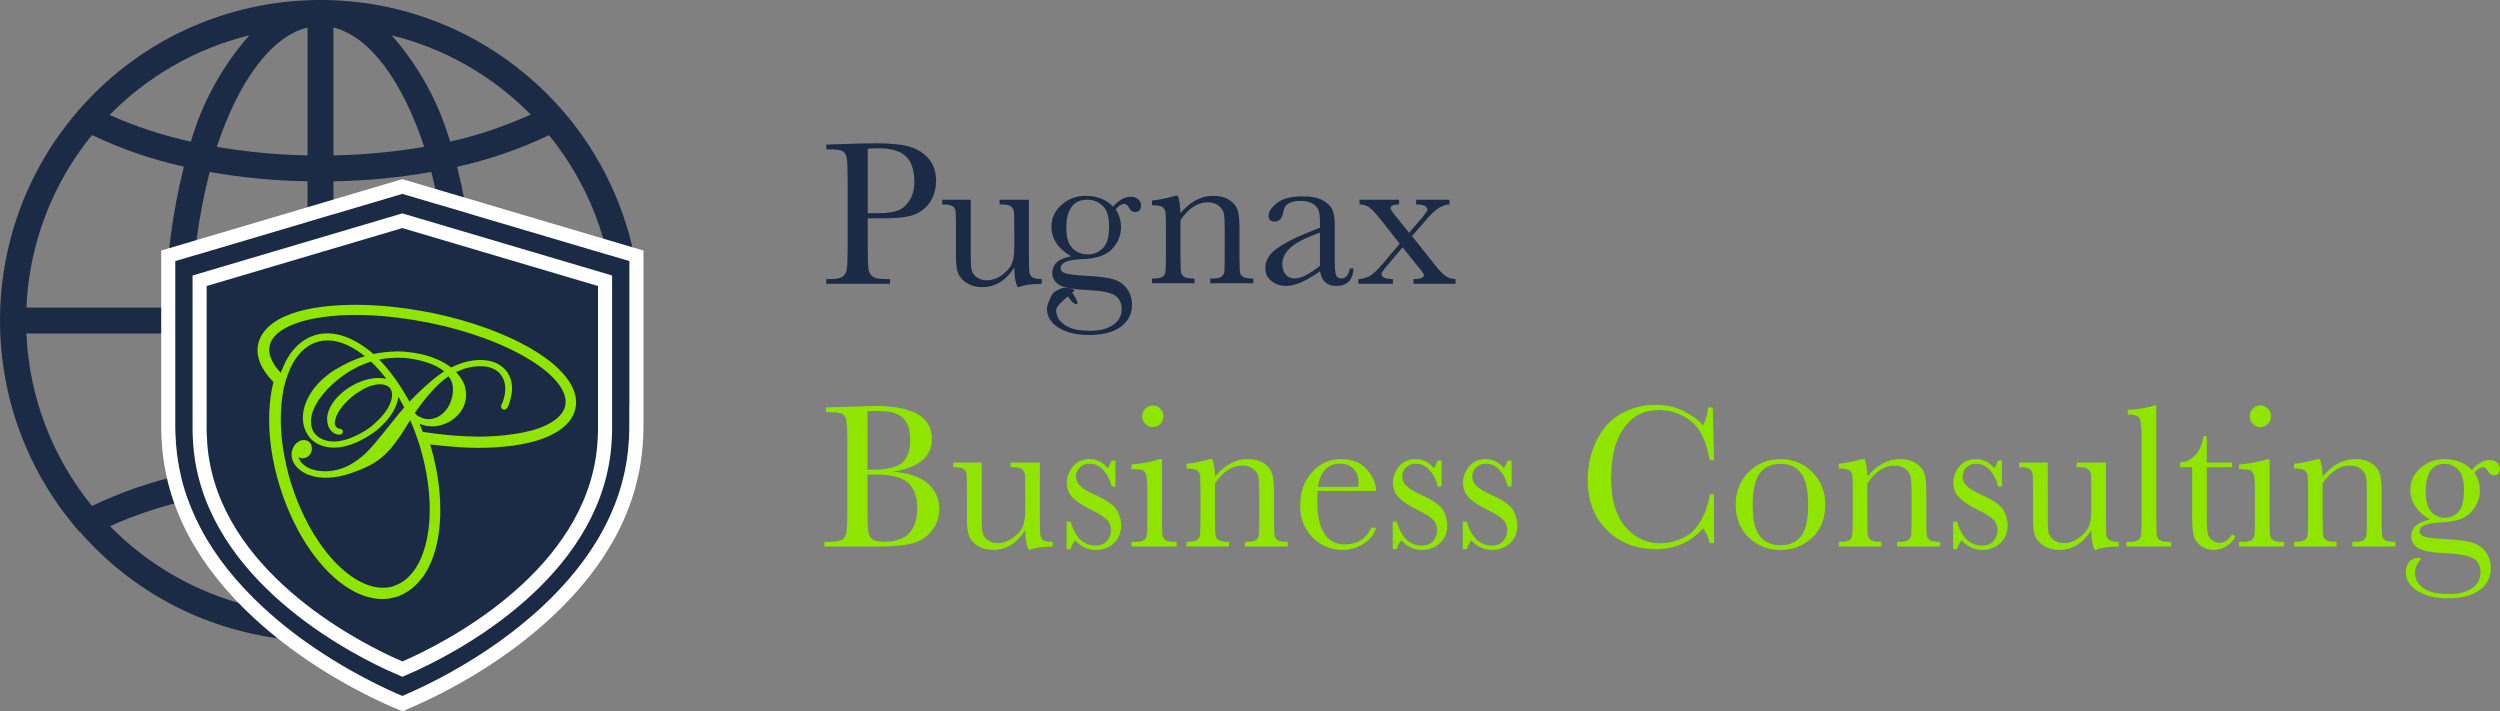 <?xml version="1.0" encoding="UTF-8"?>
<svg width="355px" height="101px" viewBox="0 0 355 101" version="1.1" xmlns="http://www.w3.org/2000/svg" xmlns:xlink="http://www.w3.org/1999/xlink">
    <rect x="0" y="0" width="355" height="101" fill="#808080" stroke="none"/>
    <!-- Generator: Sketch 48.2 (47327) - http://www.bohemiancoding.com/sketch -->
    <title>Group 6</title>
    <desc>Created with Sketch.</desc>
    <defs>
        <path d="M0.022,33.961 L0.022,33.248 L0.022,31.146 L0.022,18.316 L0.022,10.205 L11.866,6.697 L30.181,1.273 L32.262,0.658 L32.327,0.677 L34.47,1.311 L64.504,10.205 L64.504,31.146 L64.504,33.248 L64.504,33.886 L64.504,33.961 C64.504,34.43 64.475,34.89 64.453,35.349 C63.511,55.494 42.392,67.267 34.47,70.982 C33.57,71.403 32.838,71.724 32.327,71.938 C32.308,71.946 32.281,71.957 32.262,71.967 C31.772,71.762 31.06,71.45 30.181,71.042 C22.358,67.392 1.018,55.6 0.072,35.351 C0.051,34.888 0.022,34.43 0.022,33.961 Z" id="path-1"></path>
        <path d="M2.427,34.137 L2.427,33.476 L2.427,31.532 L2.427,19.659 L2.427,12.152 L13.388,8.906 L30.336,3.887 L32.262,3.318 L32.323,3.336 L34.305,3.922 L62.098,12.152 L62.098,31.532 L62.098,33.476 L62.098,34.067 L62.098,34.137 C62.098,34.571 62.071,34.996 62.052,35.421 C61.179,54.063 41.636,64.957 34.305,68.395 C33.472,68.785 32.795,69.082 32.323,69.28 C32.305,69.287 32.28,69.298 32.262,69.307 C31.809,69.117 31.149,68.829 30.336,68.451 C23.097,65.073 3.349,54.161 2.473,35.423 C2.454,34.994 2.427,34.571 2.427,34.137 Z" id="path-2"></path>
    </defs>
    <g id="Pugnax-business-consulting-home-pictures" stroke="none" stroke-width="1" fill="none" fill-rule="evenodd" transform="translate(-51, -27)">
        <g id="Group-6" transform="translate(51, 27)">
            <path d="M123.221,30.999 L123.221,35.153 C123.221,36.708 123.257,37.726 123.33,38.207 C123.403,38.688 123.6,39.045 123.92,39.278 C124.241,39.511 124.843,39.628 125.727,39.628 L126.382,39.628 L126.382,40.299 L117.335,40.299 L117.335,39.628 L117.86,39.628 C118.705,39.628 119.29,39.521 119.615,39.307 C119.941,39.094 120.147,38.761 120.234,38.309 C120.322,37.857 120.365,36.805 120.365,35.153 L120.365,25.461 C120.365,23.886 120.322,22.871 120.234,22.414 C120.147,21.958 119.953,21.642 119.652,21.467 C119.35,21.292 118.7,21.205 117.699,21.205 L117.335,21.205 L117.335,20.534 L119.812,20.447 C121.793,20.379 123.337,20.345 124.445,20.345 C126.484,20.345 128.055,20.505 129.157,20.826 C130.26,21.146 131.163,21.715 131.867,22.531 C132.571,23.347 132.923,24.377 132.923,25.621 C132.923,26.7 132.683,27.652 132.202,28.478 C131.721,29.304 131.032,29.93 130.133,30.358 C129.235,30.786 127.654,30.999 125.391,30.999 L123.221,30.999 Z M123.221,30.271 L124.634,30.271 C125.77,30.271 126.688,30.156 127.387,29.928 C128.087,29.7 128.669,29.221 129.135,28.492 C129.602,27.764 129.835,26.865 129.835,25.796 C129.835,24.163 129.434,22.966 128.633,22.203 C127.832,21.44 126.533,21.059 124.736,21.059 C124.075,21.059 123.57,21.078 123.221,21.117 L123.221,30.271 Z M146.107,28.361 L146.107,36.188 C146.107,37.49 146.127,38.307 146.166,38.637 C146.205,38.967 146.348,39.215 146.595,39.38 C146.843,39.545 147.287,39.628 147.928,39.628 L147.928,40.299 C146.452,40.318 145.374,40.473 144.694,40.765 L144.519,40.765 C144.209,40.23 144.044,39.307 144.024,37.996 C143.432,38.919 142.754,39.613 141.992,40.08 C141.229,40.546 140.387,40.78 139.464,40.78 C138.668,40.78 137.964,40.597 137.352,40.233 C136.74,39.869 136.32,39.424 136.092,38.899 C135.864,38.375 135.749,37.583 135.749,36.523 L135.749,32.457 C135.749,31.077 135.725,30.234 135.677,29.928 C135.628,29.622 135.475,29.396 135.218,29.25 C134.96,29.104 134.487,29.032 133.797,29.032 L133.797,28.361 L137.847,28.361 L137.847,36.64 C137.847,37.456 137.896,38.049 137.993,38.418 C138.09,38.788 138.338,39.111 138.736,39.388 C139.134,39.664 139.595,39.803 140.12,39.803 C140.868,39.803 141.582,39.558 142.261,39.067 C142.941,38.576 143.405,38.056 143.653,37.507 C143.9,36.958 144.024,36.174 144.024,35.153 L144.024,32.457 C144.024,31.155 144.01,30.363 143.98,30.081 C143.951,29.799 143.827,29.554 143.609,29.345 C143.39,29.136 142.936,29.032 142.247,29.032 L141.941,29.032 L141.941,28.361 L146.107,28.361 Z M152.258,41.557 C152.99,42.638 153.178,43.179 152.824,43.179 C152.533,43.179 152.138,42.816 151.639,42.089 C150.863,42.75 149.975,43.525 149.975,44.013 C149.975,44.868 150.375,45.574 151.177,46.133 C151.979,46.692 153.176,46.971 154.77,46.971 C156.189,46.971 157.294,46.687 158.086,46.118 C158.878,45.55 159.274,44.824 159.274,43.94 C159.274,42.968 158.919,42.283 158.21,41.885 C157.501,41.496 156.237,41.263 154.42,41.185 C152.747,41.115 151.544,40.936 150.812,40.648 C150.63,40.577 150.477,40.498 150.354,40.413 C149.732,39.995 149.421,39.456 149.421,38.795 C149.421,37.523 150.31,36.721 152.088,36.391 C151.165,35.847 150.47,35.225 150.004,34.525 C149.537,33.826 149.304,33.044 149.304,32.179 C149.304,30.965 149.783,29.933 150.74,29.082 C151.697,28.232 152.831,27.807 154.143,27.807 C155.766,27.807 157.068,28.317 158.05,29.337 C158.876,28.405 159.711,27.938 160.557,27.938 C161.023,27.938 161.385,28.065 161.643,28.317 C161.9,28.57 162.029,28.847 162.029,29.148 C162.029,29.789 161.738,30.11 161.154,30.11 C160.834,30.11 160.557,29.911 160.324,29.512 C160.11,29.143 159.886,28.959 159.653,28.959 C159.284,28.959 158.876,29.211 158.429,29.716 C158.934,30.513 159.187,31.358 159.187,32.252 C159.187,33.418 158.769,34.448 157.933,35.342 C157.097,36.245 155.688,36.731 153.706,36.799 C151.646,36.867 150.616,37.285 150.616,38.052 C150.616,38.412 150.849,38.664 151.316,38.81 C151.772,38.965 152.734,39.082 154.202,39.16 C155.805,39.237 157.039,39.386 157.904,39.604 C158.769,39.823 159.459,40.262 159.974,40.923 C160.489,41.584 160.746,42.371 160.746,43.284 C160.746,44.566 160.222,45.601 159.172,46.388 C158.123,47.175 156.612,47.568 154.639,47.568 C152.831,47.568 151.384,47.219 150.295,46.519 C149.207,45.82 148.663,44.936 148.663,43.867 C148.663,43.274 149.263,41.948 149.574,41.57 C149.673,41.449 150.662,40.873 151.093,40.864 C152.015,40.845 152.526,41.184 152.612,41.217 C152.522,41.315 152.4,41.43 152.258,41.557 Z M166.858,27.807 L167.252,27.807 C167.475,28.41 167.601,29.231 167.63,30.271 C168.33,29.445 169.063,28.828 169.83,28.419 C170.598,28.011 171.399,27.807 172.234,27.807 C173.186,27.807 173.965,28.006 174.572,28.405 C175.179,28.803 175.57,29.292 175.745,29.87 C175.92,30.448 176.007,31.291 176.007,32.399 L176.007,36.13 C176.007,37.51 176.031,38.35 176.08,38.651 C176.129,38.953 176.282,39.179 176.539,39.329 C176.796,39.48 177.27,39.555 177.959,39.555 L177.959,40.226 L171.855,40.226 L171.855,39.555 L172.132,39.555 C172.831,39.555 173.288,39.453 173.501,39.249 C173.715,39.045 173.837,38.807 173.866,38.535 C173.895,38.263 173.909,37.461 173.909,36.13 L173.909,32.282 C173.909,31.339 173.863,30.666 173.771,30.263 C173.679,29.86 173.431,29.503 173.028,29.192 C172.625,28.881 172.113,28.726 171.491,28.726 C170.782,28.726 170.105,28.937 169.459,29.36 C168.813,29.782 168.204,30.416 167.63,31.262 L167.63,36.13 C167.63,37.51 167.657,38.35 167.711,38.651 C167.764,38.953 167.919,39.179 168.177,39.329 C168.434,39.48 168.912,39.555 169.612,39.555 L169.612,40.226 L163.581,40.226 L163.581,39.555 C164.251,39.555 164.717,39.487 164.979,39.351 C165.241,39.215 165.404,39.009 165.467,38.732 C165.53,38.455 165.562,37.587 165.562,36.13 L165.562,32.573 C165.562,31.184 165.535,30.341 165.482,30.045 C165.428,29.748 165.273,29.525 165.015,29.374 C164.758,29.224 164.28,29.148 163.581,29.148 L163.581,28.478 C164.649,28.361 165.741,28.138 166.858,27.807 Z M151.416,32.447 C151.416,33.716 151.704,34.646 152.279,35.236 C152.855,35.826 153.588,36.122 154.478,36.122 C155.304,36.122 156.012,35.829 156.604,35.243 C157.196,34.658 157.492,33.642 157.492,32.196 C157.492,30.739 157.177,29.736 156.547,29.185 C155.917,28.634 155.206,28.358 154.413,28.358 C153.414,28.358 152.665,28.698 152.165,29.377 C151.666,30.056 151.416,31.079 151.416,32.447 Z M191.662,38.112 L192.201,38.112 C192.114,39.774 191.298,40.605 189.754,40.605 C189.093,40.605 188.571,40.43 188.188,40.08 C187.804,39.73 187.554,39.21 187.437,38.52 C186.466,39.21 185.58,39.73 184.779,40.08 C183.977,40.43 183.261,40.605 182.63,40.605 C181.824,40.605 181.129,40.371 180.547,39.905 C179.964,39.439 179.673,38.822 179.673,38.054 C179.673,37.053 180.161,36.178 181.137,35.43 C182.113,34.682 183.46,33.953 185.179,33.244 L187.437,32.326 L187.437,31.743 C187.437,30.917 187.384,30.319 187.277,29.95 C187.17,29.581 186.894,29.25 186.447,28.959 C186,28.667 185.412,28.521 184.684,28.521 C183.227,28.521 182.416,29.007 182.251,29.979 C182.096,30.97 181.688,31.466 181.027,31.466 C180.435,31.466 180.139,31.184 180.139,30.62 C180.139,30.066 180.532,29.471 181.319,28.835 C182.105,28.198 183.329,27.88 184.99,27.88 C186.223,27.88 187.18,28.074 187.86,28.463 C188.54,28.852 188.989,29.294 189.207,29.79 C189.426,30.285 189.535,31.043 189.535,32.063 L189.535,36.888 C189.535,38.015 189.594,38.739 189.71,39.06 C189.827,39.38 190.079,39.541 190.468,39.541 C191.109,39.541 191.507,39.064 191.662,38.112 Z M187.437,33.011 L185.849,33.652 C183.344,34.672 182.091,35.955 182.091,37.5 C182.091,38.112 182.251,38.605 182.572,38.979 C182.892,39.354 183.31,39.541 183.824,39.541 C184.281,39.541 184.81,39.39 185.412,39.089 C186.015,38.788 186.69,38.336 187.437,37.733 L187.437,33.011 Z M200.505,33.521 L203.856,37.733 C204.439,38.462 204.922,38.955 205.305,39.213 C205.689,39.47 206.148,39.609 206.682,39.628 L206.682,40.299 L200.724,40.299 L200.724,39.628 C201.705,39.628 202.195,39.439 202.195,39.06 C202.195,38.904 201.972,38.569 201.525,38.054 L199.165,35.124 L196.98,37.719 C196.445,38.341 196.178,38.729 196.178,38.885 C196.178,39.371 196.717,39.618 197.795,39.628 L197.795,40.299 L192.886,40.299 L192.886,39.628 C193.313,39.628 193.784,39.516 194.299,39.293 C194.814,39.069 195.479,38.477 196.295,37.515 L198.757,34.599 L196.12,31.262 C195.372,30.309 194.804,29.7 194.416,29.432 C194.027,29.165 193.571,29.032 193.046,29.032 L193.046,28.361 L198.669,28.361 L198.669,29.032 C197.863,29.032 197.46,29.211 197.46,29.571 C197.46,29.736 197.64,30.032 197.999,30.46 L200.097,33.054 L202.035,30.781 C202.472,30.256 202.69,29.93 202.69,29.804 C202.69,29.289 202.156,29.032 201.088,29.032 L201.088,28.361 L205.822,28.361 L205.822,29.032 C204.871,29.061 203.885,29.658 202.865,30.824 L200.505,33.521 Z" id="Pugnax-Copy-3" fill="#1B2B45"></path>
            <path d="M126.746,66.972 C128.99,67.137 130.655,67.696 131.743,68.648 C132.831,69.6 133.375,70.791 133.375,72.219 C133.375,73.463 133.006,74.534 132.268,75.433 C131.53,76.332 130.585,76.92 129.434,77.197 C128.283,77.473 126.741,77.612 124.809,77.612 L117.058,77.612 L117.058,76.941 L117.816,76.941 C118.661,76.941 119.246,76.835 119.571,76.621 C119.897,76.407 120.103,76.074 120.191,75.622 C120.278,75.171 120.322,74.119 120.322,72.467 L120.322,62.847 C120.322,61.244 120.276,60.209 120.183,59.742 C120.091,59.276 119.897,58.955 119.601,58.78 C119.304,58.605 118.656,58.518 117.656,58.518 L117.277,58.518 L117.277,57.847 L120.526,57.76 L124.226,57.643 C129.626,57.643 132.326,59.198 132.326,62.308 C132.326,63.59 131.862,64.62 130.935,65.398 C130.007,66.175 128.611,66.7 126.746,66.972 Z M123.177,66.695 C123.42,66.705 123.624,66.709 123.789,66.709 C125.887,66.709 127.319,66.379 128.087,65.718 C128.854,65.058 129.237,63.989 129.237,62.512 C129.237,61.482 129.087,60.685 128.786,60.121 C128.485,59.558 128.033,59.123 127.431,58.817 C126.829,58.511 125.799,58.358 124.343,58.358 C123.964,58.358 123.575,58.372 123.177,58.401 L123.177,66.695 Z M123.177,67.409 L123.177,71.811 C123.177,73.686 123.211,74.877 123.279,75.382 C123.347,75.887 123.529,76.271 123.825,76.533 C124.122,76.796 124.707,76.927 125.581,76.927 C127.135,76.927 128.3,76.528 129.077,75.732 C129.854,74.935 130.243,73.74 130.243,72.146 C130.243,70.514 129.803,69.311 128.924,68.539 C128.045,67.766 126.499,67.38 124.284,67.38 C123.935,67.38 123.566,67.39 123.177,67.409 Z M147.666,65.675 L147.666,73.502 C147.666,74.804 147.686,75.62 147.724,75.95 C147.763,76.281 147.907,76.528 148.154,76.694 C148.402,76.859 148.846,76.941 149.487,76.941 L149.487,77.612 C148.011,77.631 146.933,77.787 146.253,78.078 L146.078,78.078 C145.767,77.544 145.602,76.621 145.583,75.309 C144.991,76.232 144.313,76.927 143.551,77.393 C142.788,77.86 141.946,78.093 141.023,78.093 C140.227,78.093 139.523,77.911 138.911,77.546 C138.299,77.182 137.879,76.737 137.651,76.213 C137.422,75.688 137.308,74.896 137.308,73.837 L137.308,69.77 C137.308,68.39 137.284,67.548 137.235,67.241 C137.187,66.935 137.034,66.709 136.776,66.564 C136.519,66.418 136.046,66.345 135.356,66.345 L135.356,65.675 L139.406,65.675 L139.406,73.953 C139.406,74.77 139.455,75.362 139.552,75.732 C139.649,76.101 139.897,76.424 140.295,76.701 C140.693,76.978 141.154,77.116 141.679,77.116 C142.427,77.116 143.14,76.871 143.82,76.38 C144.5,75.89 144.964,75.37 145.211,74.821 C145.459,74.272 145.583,73.487 145.583,72.467 L145.583,69.77 C145.583,68.468 145.568,67.676 145.539,67.394 C145.51,67.113 145.386,66.867 145.168,66.658 C144.949,66.449 144.495,66.345 143.806,66.345 L143.5,66.345 L143.5,65.675 L147.666,65.675 Z M151.454,77.991 L151.454,74.07 L152.022,74.07 C152.683,76.334 153.863,77.466 155.562,77.466 C156.3,77.466 156.851,77.243 157.216,76.796 C157.58,76.349 157.762,75.858 157.762,75.324 C157.762,74.702 157.568,74.192 157.179,73.793 C156.781,73.395 156.009,72.914 154.863,72.35 C153.659,71.757 152.794,71.174 152.27,70.601 C151.745,70.038 151.483,69.343 151.483,68.517 C151.483,67.73 151.765,66.979 152.328,66.265 C152.891,65.551 153.683,65.194 154.703,65.194 C155.742,65.194 156.601,65.616 157.281,66.462 C157.427,66.316 157.616,65.961 157.849,65.398 L158.388,65.398 L158.388,69.085 L157.849,69.085 C157.655,68.201 157.279,67.441 156.72,66.804 C156.162,66.168 155.504,65.849 154.746,65.849 C154.164,65.849 153.693,66.029 153.333,66.389 C152.974,66.748 152.794,67.166 152.794,67.642 C152.794,68.167 152.993,68.619 153.392,68.998 C153.78,69.386 154.523,69.829 155.62,70.324 C157.272,71.072 158.282,71.801 158.651,72.51 C159.02,73.23 159.204,73.919 159.204,74.58 C159.204,75.62 158.862,76.465 158.177,77.116 C157.492,77.767 156.631,78.093 155.591,78.093 C154.494,78.093 153.518,77.641 152.663,76.737 C152.401,77.029 152.187,77.447 152.022,77.991 L151.454,77.991 Z M162.191,59.101 C162.191,58.683 162.339,58.324 162.635,58.022 C162.931,57.721 163.288,57.571 163.706,57.571 C164.123,57.571 164.478,57.721 164.769,58.022 C165.061,58.324 165.206,58.683 165.206,59.101 C165.206,59.529 165.061,59.893 164.769,60.194 C164.478,60.495 164.123,60.646 163.706,60.646 C163.288,60.646 162.931,60.495 162.635,60.194 C162.339,59.893 162.191,59.529 162.191,59.101 Z M165.002,65.194 L165.002,73.516 C165.002,74.789 165.022,75.591 165.061,75.921 C165.1,76.252 165.24,76.504 165.483,76.679 C165.726,76.854 166.158,76.941 166.78,76.941 L167.086,76.941 L167.086,77.612 L160.661,77.612 L160.661,76.941 L161.156,76.941 C161.846,76.941 162.295,76.842 162.504,76.643 C162.713,76.443 162.834,76.205 162.868,75.928 C162.902,75.652 162.919,74.847 162.919,73.516 L162.919,69.901 C162.919,68.502 162.854,67.647 162.722,67.336 C162.591,67.025 162.417,66.831 162.198,66.753 C161.979,66.675 161.598,66.637 161.054,66.637 L160.661,66.637 L160.661,65.966 C162.39,65.791 163.73,65.534 164.682,65.194 L165.002,65.194 Z M171.762,65.194 L172.155,65.194 C172.379,65.796 172.505,66.617 172.534,67.657 C173.233,66.831 173.967,66.214 174.734,65.806 C175.501,65.398 176.302,65.194 177.138,65.194 C178.089,65.194 178.869,65.393 179.476,65.791 C180.083,66.19 180.474,66.678 180.649,67.256 C180.823,67.834 180.911,68.677 180.911,69.785 L180.911,73.516 C180.911,74.896 180.935,75.737 180.984,76.038 C181.032,76.339 181.185,76.565 181.443,76.716 C181.7,76.866 182.173,76.941 182.863,76.941 L182.863,77.612 L176.759,77.612 L176.759,76.941 L177.036,76.941 C177.735,76.941 178.191,76.839 178.405,76.635 C178.619,76.431 178.74,76.193 178.769,75.921 C178.798,75.649 178.813,74.847 178.813,73.516 L178.813,69.668 C178.813,68.726 178.767,68.053 178.675,67.65 C178.582,67.246 178.335,66.889 177.932,66.578 C177.529,66.267 177.016,66.112 176.395,66.112 C175.686,66.112 175.008,66.323 174.362,66.746 C173.717,67.169 173.107,67.803 172.534,68.648 L172.534,73.516 C172.534,74.896 172.561,75.737 172.614,76.038 C172.668,76.339 172.823,76.565 173.08,76.716 C173.338,76.866 173.816,76.941 174.515,76.941 L174.515,77.612 L168.484,77.612 L168.484,76.941 C169.154,76.941 169.62,76.873 169.883,76.737 C170.145,76.601 170.308,76.395 170.371,76.118 C170.434,75.841 170.465,74.974 170.465,73.516 L170.465,69.96 C170.465,68.57 170.439,67.727 170.385,67.431 C170.332,67.135 170.177,66.911 169.919,66.76 C169.662,66.61 169.183,66.535 168.484,66.535 L168.484,65.864 C169.553,65.747 170.645,65.524 171.762,65.194 Z M195.421,69.712 L187.102,69.712 C187.063,70.285 187.044,70.713 187.044,70.995 C187.044,73.094 187.372,74.67 188.027,75.724 C188.683,76.779 189.661,77.306 190.963,77.306 C192.731,77.306 193.983,76.514 194.722,74.93 L195.421,74.93 C195.11,75.921 194.493,76.696 193.571,77.255 C192.648,77.814 191.643,78.093 190.555,78.093 C189.545,78.093 188.591,77.838 187.692,77.328 C186.794,76.818 186.058,76.096 185.485,75.163 C184.912,74.23 184.626,73.098 184.626,71.767 C184.626,69.882 185.179,68.315 186.287,67.067 C187.394,65.818 188.778,65.194 190.438,65.194 C192.002,65.194 193.211,65.67 194.066,66.622 C194.921,67.574 195.372,68.604 195.421,69.712 Z M192.871,69.129 C192.9,68.905 192.915,68.706 192.915,68.531 C192.915,67.676 192.665,67.013 192.165,66.542 C191.665,66.071 191.05,65.835 190.322,65.835 C188.554,65.835 187.501,66.933 187.161,69.129 L192.871,69.129 Z M197.766,77.991 L197.766,74.07 L198.334,74.07 C198.995,76.334 200.175,77.466 201.875,77.466 C202.613,77.466 203.164,77.243 203.528,76.796 C203.892,76.349 204.074,75.858 204.074,75.324 C204.074,74.702 203.88,74.192 203.492,73.793 C203.093,73.395 202.321,72.914 201.175,72.35 C199.971,71.757 199.107,71.174 198.582,70.601 C198.058,70.038 197.795,69.343 197.795,68.517 C197.795,67.73 198.077,66.979 198.64,66.265 C199.204,65.551 199.995,65.194 201.015,65.194 C202.054,65.194 202.914,65.616 203.594,66.462 C203.739,66.316 203.929,65.961 204.162,65.398 L204.701,65.398 L204.701,69.085 L204.162,69.085 C203.967,68.201 203.591,67.441 203.033,66.804 C202.474,66.168 201.816,65.849 201.059,65.849 C200.476,65.849 200.005,66.029 199.646,66.389 C199.286,66.748 199.107,67.166 199.107,67.642 C199.107,68.167 199.306,68.619 199.704,68.998 C200.092,69.386 200.835,69.829 201.933,70.324 C203.584,71.072 204.594,71.801 204.963,72.51 C205.332,73.23 205.517,73.919 205.517,74.58 C205.517,75.62 205.174,76.465 204.489,77.116 C203.805,77.767 202.943,78.093 201.904,78.093 C200.806,78.093 199.83,77.641 198.975,76.737 C198.713,77.029 198.5,77.447 198.334,77.991 L197.766,77.991 Z M207.716,77.991 L207.716,74.07 L208.285,74.07 C208.945,76.334 210.125,77.466 211.825,77.466 C212.563,77.466 213.114,77.243 213.478,76.796 C213.842,76.349 214.024,75.858 214.024,75.324 C214.024,74.702 213.83,74.192 213.442,73.793 C213.043,73.395 212.271,72.914 211.125,72.35 C209.921,71.757 209.057,71.174 208.532,70.601 C208.008,70.038 207.745,69.343 207.745,68.517 C207.745,67.73 208.027,66.979 208.59,66.265 C209.154,65.551 209.945,65.194 210.965,65.194 C212.004,65.194 212.864,65.616 213.544,66.462 C213.689,66.316 213.879,65.961 214.112,65.398 L214.651,65.398 L214.651,69.085 L214.112,69.085 C213.918,68.201 213.541,67.441 212.983,66.804 C212.424,66.168 211.766,65.849 211.009,65.849 C210.426,65.849 209.955,66.029 209.596,66.389 C209.236,66.748 209.057,67.166 209.057,67.642 C209.057,68.167 209.256,68.619 209.654,68.998 C210.042,69.386 210.785,69.829 211.883,70.324 C213.534,71.072 214.544,71.801 214.913,72.51 C215.282,73.23 215.467,73.919 215.467,74.58 C215.467,75.62 215.124,76.465 214.44,77.116 C213.755,77.767 212.893,78.093 211.854,78.093 C210.756,78.093 209.78,77.641 208.926,76.737 C208.663,77.029 208.45,77.447 208.285,77.991 L207.716,77.991 Z M242.767,70.193 L243.394,70.193 L243.394,77.116 L242.767,77.116 C242.593,76.329 242.277,75.635 241.821,75.032 C240.082,76.995 237.863,77.976 235.163,77.976 C232.307,77.976 229.974,77.073 228.163,75.265 C226.352,73.458 225.446,71.068 225.446,68.094 C225.446,66.141 225.863,64.302 226.699,62.577 C227.534,60.852 228.699,59.572 230.195,58.737 C231.691,57.901 233.332,57.483 235.119,57.483 C236.595,57.483 237.933,57.787 239.133,58.394 C240.332,59.001 241.228,59.674 241.821,60.413 C242.238,59.587 242.491,58.732 242.578,57.847 L243.219,57.847 L243.394,65.339 L242.767,65.339 C242.33,62.677 241.439,60.826 240.094,59.786 C238.749,58.746 237.232,58.226 235.542,58.226 C233.473,58.226 231.829,59.067 230.61,60.748 C229.391,62.429 228.782,64.834 228.782,67.963 C228.782,70.927 229.447,73.198 230.778,74.777 C232.108,76.356 233.764,77.146 235.746,77.146 C236.804,77.146 237.887,76.888 238.994,76.373 C240.101,75.858 240.978,74.986 241.624,73.757 C242.27,72.527 242.651,71.34 242.767,70.193 Z M246.468,71.621 C246.468,69.795 247.08,68.267 248.303,67.037 C249.527,65.808 251.032,65.194 252.82,65.194 C254.616,65.194 256.126,65.811 257.35,67.045 C258.574,68.279 259.186,69.804 259.186,71.621 C259.186,73.633 258.564,75.214 257.321,76.366 C256.078,77.517 254.577,78.093 252.82,78.093 C251.062,78.093 249.564,77.507 248.325,76.337 C247.087,75.166 246.468,73.594 246.468,71.621 Z M248.886,71.694 C248.886,73.813 249.231,75.297 249.92,76.147 C250.61,76.997 251.576,77.422 252.82,77.422 C254.092,77.422 255.065,76.997 255.74,76.147 C256.415,75.297 256.753,73.813 256.753,71.694 C256.753,69.595 256.418,68.099 255.748,67.205 C255.078,66.311 254.102,65.864 252.82,65.864 C251.547,65.864 250.574,66.309 249.899,67.198 C249.224,68.087 248.886,69.586 248.886,71.694 Z M264.387,65.194 L264.78,65.194 C265.003,65.796 265.13,66.617 265.159,67.657 C265.858,66.831 266.591,66.214 267.359,65.806 C268.126,65.398 268.927,65.194 269.762,65.194 C270.714,65.194 271.494,65.393 272.101,65.791 C272.708,66.19 273.098,66.678 273.273,67.256 C273.448,67.834 273.535,68.677 273.535,69.785 L273.535,73.516 C273.535,74.896 273.56,75.737 273.608,76.038 C273.657,76.339 273.81,76.565 274.067,76.716 C274.325,76.866 274.798,76.941 275.488,76.941 L275.488,77.612 L269.384,77.612 L269.384,76.941 L269.66,76.941 C270.36,76.941 270.816,76.839 271.03,76.635 C271.243,76.431 271.365,76.193 271.394,75.921 C271.423,75.649 271.438,74.847 271.438,73.516 L271.438,69.668 C271.438,68.726 271.392,68.053 271.299,67.65 C271.207,67.246 270.959,66.889 270.556,66.578 C270.153,66.267 269.641,66.112 269.019,66.112 C268.31,66.112 267.633,66.323 266.987,66.746 C266.341,67.169 265.732,67.803 265.159,68.648 L265.159,73.516 C265.159,74.896 265.185,75.737 265.239,76.038 C265.292,76.339 265.448,76.565 265.705,76.716 C265.962,76.866 266.441,76.941 267.14,76.941 L267.14,77.612 L261.109,77.612 L261.109,76.941 C261.779,76.941 262.245,76.873 262.507,76.737 C262.77,76.601 262.932,76.395 262.995,76.118 C263.059,75.841 263.09,74.974 263.09,73.516 L263.09,69.96 C263.09,68.57 263.063,67.727 263.01,67.431 C262.957,67.135 262.801,66.911 262.544,66.76 C262.286,66.61 261.808,66.535 261.109,66.535 L261.109,65.864 C262.177,65.747 263.27,65.524 264.387,65.194 Z M277.338,77.991 L277.338,74.07 L277.906,74.07 C278.566,76.334 279.746,77.466 281.446,77.466 C282.184,77.466 282.735,77.243 283.1,76.796 C283.464,76.349 283.646,75.858 283.646,75.324 C283.646,74.702 283.452,74.192 283.063,73.793 C282.665,73.395 281.893,72.914 280.747,72.35 C279.542,71.757 278.678,71.174 278.154,70.601 C277.629,70.038 277.367,69.343 277.367,68.517 C277.367,67.73 277.649,66.979 278.212,66.265 C278.775,65.551 279.567,65.194 280.587,65.194 C281.626,65.194 282.485,65.616 283.165,66.462 C283.311,66.316 283.5,65.961 283.733,65.398 L284.272,65.398 L284.272,69.085 L283.733,69.085 C283.539,68.201 283.163,67.441 282.604,66.804 C282.046,66.168 281.388,65.849 280.63,65.849 C280.047,65.849 279.576,66.029 279.217,66.389 C278.858,66.748 278.678,67.166 278.678,67.642 C278.678,68.167 278.877,68.619 279.275,68.998 C279.664,69.386 280.407,69.829 281.504,70.324 C283.155,71.072 284.165,71.801 284.534,72.51 C284.904,73.23 285.088,73.919 285.088,74.58 C285.088,75.62 284.746,76.465 284.061,77.116 C283.376,77.767 282.514,78.093 281.475,78.093 C280.378,78.093 279.402,77.641 278.547,76.737 C278.285,77.029 278.071,77.447 277.906,77.991 L277.338,77.991 Z M299.044,65.675 L299.044,73.502 C299.044,74.804 299.064,75.62 299.103,75.95 C299.142,76.281 299.285,76.528 299.532,76.694 C299.78,76.859 300.224,76.941 300.865,76.941 L300.865,77.612 C299.389,77.631 298.311,77.787 297.631,78.078 L297.456,78.078 C297.146,77.544 296.981,76.621 296.961,75.309 C296.369,76.232 295.691,76.927 294.929,77.393 C294.166,77.86 293.324,78.093 292.401,78.093 C291.605,78.093 290.901,77.911 290.289,77.546 C289.677,77.182 289.257,76.737 289.029,76.213 C288.801,75.688 288.686,74.896 288.686,73.837 L288.686,69.77 C288.686,68.39 288.662,67.548 288.614,67.241 C288.565,66.935 288.412,66.709 288.155,66.564 C287.897,66.418 287.424,66.345 286.734,66.345 L286.734,65.675 L290.784,65.675 L290.784,73.953 C290.784,74.77 290.833,75.362 290.93,75.732 C291.027,76.101 291.275,76.424 291.673,76.701 C292.071,76.978 292.532,77.116 293.057,77.116 C293.805,77.116 294.519,76.871 295.198,76.38 C295.878,75.89 296.342,75.37 296.59,74.821 C296.837,74.272 296.961,73.487 296.961,72.467 L296.961,69.77 C296.961,68.468 296.947,67.676 296.917,67.394 C296.888,67.113 296.764,66.867 296.546,66.658 C296.327,66.449 295.873,66.345 295.184,66.345 L294.878,66.345 L294.878,65.675 L299.044,65.675 Z M306.197,57.571 L306.197,73.516 C306.197,74.789 306.214,75.591 306.248,75.921 C306.282,76.252 306.421,76.504 306.664,76.679 C306.906,76.854 307.339,76.941 307.96,76.941 L308.31,76.941 L308.31,77.612 L301.929,77.612 L301.929,76.941 L302.337,76.941 C302.92,76.941 303.335,76.861 303.582,76.701 C303.83,76.541 303.978,76.315 304.027,76.023 C304.075,75.732 304.1,74.896 304.1,73.516 L304.1,61.71 C304.1,60.457 303.988,59.667 303.765,59.341 C303.541,59.016 302.997,58.853 302.133,58.853 L302.133,58.183 C302.725,58.183 303.422,58.115 304.223,57.979 C305.025,57.843 305.576,57.707 305.877,57.571 L306.197,57.571 Z M316.963,66.345 L313.365,66.345 L313.365,73.56 C313.365,74.668 313.414,75.413 313.511,75.797 C313.608,76.181 313.814,76.49 314.13,76.723 C314.445,76.956 314.783,77.073 315.142,77.073 C315.842,77.073 316.449,76.674 316.963,75.877 L317.429,76.154 C317.128,76.796 316.684,77.279 316.096,77.605 C315.509,77.93 314.914,78.093 314.312,78.093 C313.613,78.093 312.998,77.886 312.469,77.473 C311.94,77.06 311.609,76.577 311.478,76.023 C311.347,75.469 311.282,74.498 311.282,73.108 L311.282,66.345 L309.548,66.345 L309.548,65.675 C310.344,65.655 311.058,65.32 311.69,64.669 C312.321,64.018 312.724,63.104 312.899,61.929 L313.365,61.929 L313.365,65.675 L316.963,65.675 L316.963,66.345 Z M319.469,59.101 C319.469,58.683 319.617,58.324 319.913,58.022 C320.21,57.721 320.567,57.571 320.984,57.571 C321.402,57.571 321.756,57.721 322.048,58.022 C322.339,58.324 322.485,58.683 322.485,59.101 C322.485,59.529 322.339,59.893 322.048,60.194 C321.756,60.495 321.402,60.646 320.984,60.646 C320.567,60.646 320.21,60.495 319.913,60.194 C319.617,59.893 319.469,59.529 319.469,59.101 Z M322.281,65.194 L322.281,73.516 C322.281,74.789 322.3,75.591 322.339,75.921 C322.378,76.252 322.519,76.504 322.761,76.679 C323.004,76.854 323.436,76.941 324.058,76.941 L324.364,76.941 L324.364,77.612 L317.939,77.612 L317.939,76.941 L318.435,76.941 C319.124,76.941 319.573,76.842 319.782,76.643 C319.991,76.443 320.112,76.205 320.146,75.928 C320.18,75.652 320.197,74.847 320.197,73.516 L320.197,69.901 C320.197,68.502 320.132,67.647 320.001,67.336 C319.87,67.025 319.695,66.831 319.476,66.753 C319.258,66.675 318.877,66.637 318.333,66.637 L317.939,66.637 L317.939,65.966 C319.668,65.791 321.008,65.534 321.96,65.194 L322.281,65.194 Z M329.04,65.194 L329.434,65.194 C329.657,65.796 329.783,66.617 329.812,67.657 C330.512,66.831 331.245,66.214 332.012,65.806 C332.78,65.398 333.581,65.194 334.416,65.194 C335.368,65.194 336.147,65.393 336.754,65.791 C337.361,66.19 337.752,66.678 337.927,67.256 C338.102,67.834 338.189,68.677 338.189,69.785 L338.189,73.516 C338.189,74.896 338.213,75.737 338.262,76.038 C338.311,76.339 338.464,76.565 338.721,76.716 C338.978,76.866 339.452,76.941 340.141,76.941 L340.141,77.612 L334.037,77.612 L334.037,76.941 L334.314,76.941 C335.013,76.941 335.47,76.839 335.683,76.635 C335.897,76.431 336.019,76.193 336.048,75.921 C336.077,75.649 336.091,74.847 336.091,73.516 L336.091,69.668 C336.091,68.726 336.045,68.053 335.953,67.65 C335.861,67.246 335.613,66.889 335.21,66.578 C334.807,66.267 334.295,66.112 333.673,66.112 C332.964,66.112 332.287,66.323 331.641,66.746 C330.995,67.169 330.385,67.803 329.812,68.648 L329.812,73.516 C329.812,74.896 329.839,75.737 329.893,76.038 C329.946,76.339 330.101,76.565 330.359,76.716 C330.616,76.866 331.094,76.941 331.794,76.941 L331.794,77.612 L325.762,77.612 L325.762,76.941 C326.433,76.941 326.899,76.873 327.161,76.737 C327.423,76.601 327.586,76.395 327.649,76.118 C327.712,75.841 327.744,74.974 327.744,73.516 L327.744,69.96 C327.744,68.57 327.717,67.727 327.664,67.431 C327.61,67.135 327.455,66.911 327.197,66.76 C326.94,66.61 326.462,66.535 325.762,66.535 L325.762,65.864 C326.831,65.747 327.923,65.524 329.04,65.194 Z M351.009,66.724 C351.835,65.791 352.67,65.325 353.515,65.325 C353.981,65.325 354.343,65.451 354.6,65.704 C354.858,65.956 354.986,66.233 354.986,66.535 C354.986,67.176 354.695,67.497 354.112,67.497 C353.792,67.497 353.515,67.297 353.282,66.899 C353.068,66.53 352.845,66.345 352.612,66.345 C352.243,66.345 351.835,66.598 351.388,67.103 C351.893,67.9 352.146,68.745 352.146,69.639 C352.146,70.805 351.728,71.835 350.893,72.729 C350.057,73.633 348.649,74.119 346.668,74.187 C344.609,74.255 343.579,74.673 343.579,75.44 C343.579,75.8 343.813,76.052 344.279,76.198 C344.735,76.354 345.697,76.47 347.163,76.548 C348.766,76.626 349.999,76.774 350.864,76.992 C351.728,77.211 352.417,77.651 352.932,78.312 C353.447,78.972 353.704,79.759 353.704,80.673 C353.704,81.955 353.18,82.99 352.131,83.777 C351.082,84.564 349.572,84.958 347.6,84.958 C345.794,84.958 344.347,84.608 343.259,83.909 C342.171,83.209 341.627,82.325 341.627,81.256 C341.627,80.663 341.783,80.177 342.093,79.798 C342.404,79.419 342.846,79.23 343.419,79.23 C343.575,79.23 343.715,79.254 343.842,79.303 C343.239,79.963 342.938,80.663 342.938,81.402 C342.938,82.257 343.339,82.964 344.14,83.522 C344.942,84.081 346.139,84.36 347.731,84.36 C349.149,84.36 350.254,84.076 351.046,83.508 C351.837,82.939 352.233,82.213 352.233,81.329 C352.233,80.357 351.878,79.672 351.169,79.274 C350.46,78.885 349.198,78.652 347.382,78.574 C345.294,78.486 343.939,78.229 343.317,77.801 C342.696,77.384 342.385,76.844 342.385,76.184 C342.385,74.911 343.273,74.109 345.051,73.779 C344.128,73.234 343.434,72.613 342.968,71.913 C342.501,71.213 342.268,70.431 342.268,69.566 C342.268,68.352 342.747,67.319 343.703,66.469 C344.66,65.619 345.794,65.194 347.105,65.194 C348.727,65.194 350.028,65.704 351.009,66.724 Z M344.454,69.901 C344.454,71.155 344.711,72.073 345.226,72.656 C345.74,73.239 346.396,73.531 347.192,73.531 C347.93,73.531 348.564,73.242 349.093,72.664 C349.623,72.085 349.887,71.082 349.887,69.654 C349.887,68.216 349.606,67.224 349.042,66.68 C348.479,66.136 347.843,65.864 347.134,65.864 C346.241,65.864 345.57,66.199 345.124,66.87 C344.677,67.54 344.454,68.551 344.454,69.901 Z" id="Business-Consulting-Copy-3" fill="#8FE400"></path>
            <g id="Group-4" fill-rule="nonzero">
                <g id="globe" fill="#1B2B45">
                    <path d="M75.158,10.999 C56.102,-5.386 27.375,-3.216 10.995,15.846 C-3.792,33.053 -3.648,58.527 11.331,75.567 L11.386,75.567 C27.919,94.429 56.607,96.314 75.463,79.777 C76.957,78.467 78.362,77.061 79.672,75.567 C79.8,75.454 79.911,75.324 80.003,75.18 C96.383,56.119 94.214,27.384 75.158,10.999 Z M35.406,5.016 C31.56,9.374 28.725,14.53 27.105,20.113 C23.138,19.249 19.27,17.978 15.564,16.32 C21.002,10.784 27.871,6.87 35.406,5.016 Z M13.061,19.174 C17.226,21.162 21.604,22.669 26.111,23.666 C24.47,30.213 23.599,36.93 23.516,43.679 L3.748,43.679 C4.131,34.72 7.398,26.125 13.061,19.174 Z M13.061,71.848 C7.402,64.902 4.135,56.314 3.748,47.361 L23.516,47.361 C23.6,54.104 24.471,60.815 26.111,67.356 C21.604,68.352 17.226,69.859 13.061,71.848 Z M15.619,74.72 L15.601,74.72 C19.296,73.065 23.15,71.794 27.105,70.928 C28.725,76.51 31.56,81.666 35.406,86.025 C27.891,84.161 21.042,80.248 15.619,74.72 Z M43.67,87.129 C38.479,85.877 33.841,79.433 30.786,70.191 C35.044,69.461 39.351,69.055 43.67,68.976 L43.67,87.129 Z M43.67,65.294 C39.01,65.371 34.364,65.814 29.773,66.619 C28.164,60.323 27.299,53.859 27.197,47.361 L43.67,47.361 L43.67,65.294 Z M43.67,43.679 L27.197,43.679 C27.299,37.181 28.164,30.717 29.773,24.421 C34.364,25.226 39.01,25.669 43.67,25.747 L43.67,43.679 Z M43.67,22.064 C39.351,21.985 35.044,21.579 30.786,20.849 C33.841,11.607 38.479,5.163 43.67,3.911 L43.67,22.064 Z M77.96,19.192 C83.619,26.138 86.886,34.727 87.273,43.679 L67.505,43.679 C67.421,36.936 66.55,30.226 64.91,23.685 C69.416,22.688 73.795,21.181 77.96,19.192 Z M75.362,16.264 C71.688,17.934 67.853,19.224 63.916,20.113 C62.296,14.53 59.461,9.374 55.615,5.016 C63.11,6.869 69.944,10.763 75.362,16.264 Z M47.351,3.911 C52.541,5.163 57.18,11.607 60.235,20.849 C55.977,21.579 51.67,21.985 47.351,22.064 L47.351,3.911 Z M47.351,25.747 C52.011,25.669 56.657,25.226 61.247,24.421 C62.857,30.717 63.722,37.181 63.824,43.679 L47.351,43.679 L47.351,25.747 Z M47.351,47.361 L63.824,47.361 C63.722,53.859 62.857,60.323 61.247,66.619 C56.657,65.814 52.011,65.371 47.351,65.294 L47.351,47.361 Z M47.351,87.129 L47.351,68.976 C51.67,69.055 55.977,69.461 60.235,70.191 C57.18,79.433 52.541,85.877 47.351,87.129 Z M55.615,86.025 C59.461,81.666 62.296,76.51 63.916,70.928 C67.883,71.792 71.75,73.063 75.457,74.72 C70.019,80.257 63.149,84.171 55.615,86.025 Z M77.96,71.866 C73.795,69.878 69.416,68.371 64.91,67.374 C66.551,60.827 67.422,54.111 67.505,47.361 L87.273,47.361 C86.89,56.32 83.623,64.915 77.96,71.866 Z" id="Shape"></path>
                </g>
                <g id="Group-28" transform="translate(24.869, 26.866)">
                    <g id="Shape-Copy-3">
                        <use fill="#1B2B45" fill-rule="evenodd" xlink:href="#path-1"></use>
                        <path stroke="#FFFFFF" stroke-width="2" d="M-0.978,33.961 L-0.978,9.458 L11.582,5.738 L29.898,0.314 L32.258,-0.384 L32.539,-0.303 L32.611,-0.282 L34.754,0.352 L65.504,9.458 L65.504,33.961 C65.504,34.292 65.494,34.55 65.466,35.109 C65.459,35.253 65.459,35.253 65.452,35.396 C65.015,44.739 60.414,52.958 52.759,60.06 C47.375,65.054 41.068,68.992 34.894,71.887 C34.074,72.271 33.327,72.603 32.693,72.869 C32.686,72.872 32.686,72.872 32.702,72.865 L32.294,73.065 L31.875,72.889 C31.293,72.645 30.563,72.322 29.758,71.949 C23.599,69.075 17.28,65.149 11.87,60.156 C4.153,53.034 -0.488,44.784 -0.927,35.397 C-0.934,35.254 -0.934,35.254 -0.941,35.109 C-0.945,35.023 -0.945,35.023 -0.95,34.938 C-0.969,34.526 -0.978,34.252 -0.978,33.961 Z"></path>
                    </g>
                    <g id="Shape-Copy">
                        <use fill="#1B2B45" fill-rule="evenodd" xlink:href="#path-2"></use>
                        <path stroke="#1B2B45" stroke-width="2" d="M32.691,70.21 L32.294,70.405 L31.875,70.229 C31.336,70.003 30.659,69.704 29.913,69.357 C24.208,66.695 18.353,63.059 13.34,58.432 C6.186,51.829 1.882,44.177 1.475,35.469 C1.468,35.336 1.468,35.336 1.462,35.202 C1.458,35.123 1.458,35.123 1.454,35.044 C1.435,34.662 1.427,34.407 1.427,34.137 L1.427,11.406 L13.104,7.947 L30.053,2.928 L32.258,2.276 L32.539,2.357 L32.606,2.377 L34.589,2.964 L63.098,11.406 L63.098,34.137 C63.098,34.445 63.089,34.684 63.064,35.202 C63.057,35.336 63.057,35.336 63.051,35.468 C62.645,44.136 58.378,51.759 51.28,58.343 C46.292,62.971 40.449,66.618 34.729,69.301 C33.971,69.656 33.28,69.963 32.691,70.21 Z"></path>
                    </g>
                    <path d="M3.475,34.213 L3.475,33.576 L3.475,31.7 L3.475,20.244 L3.475,13.001 L14.051,9.869 L30.404,5.027 L32.262,4.478 L32.32,4.495 L34.233,5.061 L61.05,13.001 L61.05,31.7 L61.05,33.576 L61.05,34.146 L61.05,34.213 C61.05,34.632 61.024,35.042 61.005,35.452 C60.163,53.439 41.306,63.951 34.233,67.268 C33.43,67.644 32.777,67.93 32.32,68.122 C32.303,68.129 32.279,68.139 32.262,68.147 C31.825,67.964 31.189,67.686 30.404,67.322 C23.419,64.063 4.365,53.534 3.52,35.454 C3.501,35.04 3.475,34.632 3.475,34.213 Z" id="Shape" stroke="#FFFFFF" stroke-width="2" fill="#1B2B45"></path>
                    <path d="M51.298,23.096 C47.468,20.693 42.124,18.712 36.251,17.517 C35.829,17.431 35.403,17.367 34.977,17.291 C34.341,17.177 33.706,17.069 33.069,16.976 C32.681,16.921 32.295,16.875 31.908,16.828 C31.659,16.798 31.407,16.759 31.157,16.732 C29.274,16.527 27.409,16.416 25.623,16.416 C21.946,16.416 18.778,16.858 16.461,17.698 C13.801,18.664 12.188,20.151 11.791,21.997 C11.424,23.723 12.174,25.584 13.958,27.385 C13.886,27.685 13.815,27.991 13.751,28.304 C13.46,29.784 13.331,31.381 13.351,33.05 C13.358,33.647 13.384,34.255 13.432,34.869 C13.434,34.884 13.434,34.899 13.434,34.913 C13.482,35.527 13.549,36.15 13.637,36.776 C13.889,38.571 14.299,40.407 14.867,42.24 C16.235,46.654 18.419,50.676 21.015,53.565 C23.691,56.554 26.68,58.199 29.43,58.199 C30.023,58.199 30.6,58.111 31.157,57.96 C31.216,57.945 31.276,57.938 31.333,57.921 C31.953,57.736 32.526,57.445 33.069,57.095 C33.775,56.637 34.413,56.041 34.977,55.305 C35.053,55.206 35.137,55.122 35.211,55.018 C36.16,53.661 36.847,51.941 37.252,49.904 C37.954,46.357 37.735,42.132 36.654,37.842 C36.565,37.487 36.465,37.133 36.363,36.778 C36.313,36.603 36.272,36.428 36.22,36.251 C36.849,36.337 37.464,36.382 38.085,36.445 C39.768,36.615 41.429,36.729 43.026,36.729 C46.677,36.729 49.843,36.278 52.183,35.426 C52.61,35.27 53.002,35.096 53.374,34.915 C54.446,34.391 55.298,33.768 55.892,33.051 C56.377,32.469 56.697,31.827 56.847,31.136 C57.396,28.538 55.424,25.684 51.298,23.096 Z M35.78,49.539 C35.582,50.532 35.31,51.426 34.979,52.227 C34.48,53.43 33.836,54.398 33.07,55.12 C32.498,55.661 31.86,56.06 31.16,56.304 C31.088,56.329 31.022,56.368 30.948,56.388 C30.497,56.524 30.012,56.595 29.507,56.595 C27.218,56.595 24.648,55.135 22.274,52.486 C19.831,49.766 17.764,45.947 16.452,41.727 C15.939,40.064 15.565,38.401 15.323,36.776 C15.23,36.148 15.153,35.526 15.101,34.913 C15.056,34.378 15.027,33.851 15.013,33.329 C15.01,33.235 15.006,33.14 15.004,33.048 C14.979,31.452 15.099,29.93 15.377,28.525 C15.534,27.739 15.744,26.997 16.016,26.258 C16.925,23.807 18.373,22.226 20.205,21.684 C20.667,21.546 21.155,21.477 21.652,21.477 C22.946,21.477 24.337,21.959 25.739,22.856 C26.139,23.112 26.539,23.389 26.937,23.713 C25.58,24.111 24.298,24.704 23.136,25.397 C22.969,25.497 22.779,25.576 22.619,25.68 C21.343,26.517 20.31,27.473 19.55,28.522 C19.317,28.841 19.119,29.165 18.943,29.491 C18.504,30.304 18.237,31.137 18.159,31.977 C18.125,32.349 18.137,32.704 18.175,33.046 C18.252,33.746 18.485,34.373 18.854,34.91 C18.923,35.011 18.978,35.12 19.057,35.214 C19.764,36.061 20.81,36.566 22.076,36.679 C22.245,36.7 22.419,36.7 22.57,36.7 C24.141,36.7 25.977,36.024 27.645,34.911 C27.914,34.733 28.188,34.57 28.445,34.368 C28.976,33.952 29.445,33.506 29.861,33.046 C30.409,32.44 30.85,31.811 31.162,31.184 C31.453,30.6 31.641,30.02 31.693,29.468 C31.991,29.973 32.271,30.481 32.529,30.986 C32.153,31.415 31.891,31.728 31.66,32.018 C31.484,32.238 31.324,32.439 31.16,32.641 C31.05,32.777 30.94,32.915 30.836,33.044 C30.247,33.778 29.754,34.391 29.331,34.908 C28.652,35.741 28.156,36.33 27.757,36.771 C27.011,37.598 26.596,37.924 25.892,38.449 C24.501,39.5 22.917,40.055 21.315,40.055 C21.143,40.055 20.943,40.047 20.722,40.028 C19.74,39.949 18.871,39.636 18.273,39.145 C17.868,38.828 17.611,38.438 17.521,38.013 C17.661,38.118 17.833,38.185 18.03,38.205 L18.131,38.205 C18.799,38.205 19.352,37.653 19.417,36.924 C19.423,36.871 19.407,36.822 19.405,36.77 C19.402,36.509 19.34,36.258 19.192,36.061 C19.005,35.808 18.709,35.648 18.373,35.628 C18.357,35.628 18.344,35.627 18.33,35.625 C17.656,35.591 17.025,36.079 16.723,36.77 C16.633,36.975 16.565,37.194 16.542,37.428 C16.463,38.315 16.851,39.16 17.638,39.806 C18.392,40.436 19.466,40.836 20.657,40.936 C20.864,40.962 21.102,40.974 21.405,40.974 C22.722,40.974 24.168,40.659 25.825,40.015 C27.951,39.21 29.302,38.365 30.662,36.77 C31.112,36.243 31.565,35.625 32.045,34.906 C32.372,34.416 32.71,33.888 33.072,33.287 C33.084,33.267 33.095,33.253 33.107,33.233 C33.203,33.07 33.293,32.92 33.381,32.78 C33.515,33.095 33.648,33.428 33.798,33.802 L33.829,33.878 C33.974,34.245 34.096,34.576 34.217,34.906 C34.399,35.406 34.565,35.884 34.706,36.339 C34.808,36.663 34.891,36.988 34.98,37.315 C35.142,37.896 35.287,38.473 35.415,39.049 C36.247,42.807 36.391,46.455 35.78,49.539 Z M35.991,32.654 C35.949,32.654 35.911,32.649 35.873,32.644 L35.839,32.641 L35.753,32.642 C35.501,32.619 35.236,32.548 34.979,32.445 C34.746,32.353 34.518,32.238 34.32,32.097 C34.236,32.033 34.137,31.903 34.051,31.743 C34.355,31.296 34.667,30.882 34.979,30.469 C36.278,28.754 37.628,27.364 38.818,26.566 C39.38,27.362 39.516,27.911 39.421,28.921 C39.228,31.014 37.721,32.654 35.991,32.654 Z M34.979,28.478 C34.406,29.016 33.832,29.579 33.272,30.18 C33.207,30.057 33.138,29.946 33.07,29.824 C32.472,28.734 31.833,27.725 31.16,26.8 C30.676,26.133 30.178,25.497 29.659,24.921 C29.433,24.664 29.207,24.423 28.973,24.189 C29.671,24.044 30.407,23.972 31.16,23.95 C31.303,23.945 31.443,23.93 31.586,23.93 C31.986,23.93 32.41,23.947 32.845,23.98 C32.922,23.987 32.995,24.005 33.07,24.014 C33.738,24.085 34.372,24.211 34.979,24.369 C36.278,24.709 37.418,25.217 38.19,25.87 C37.273,26.45 36.137,27.387 34.979,28.478 Z M29.997,26.939 C29.792,26.882 29.569,26.845 29.331,26.825 C29.181,26.811 29.023,26.805 28.871,26.805 C27.347,26.805 25.577,27.459 24.13,28.555 C22.631,29.686 21.7,31.092 21.577,32.413 C21.558,32.635 21.59,32.842 21.617,33.051 C21.667,33.415 21.76,33.758 21.943,34.036 C22.238,34.506 22.691,34.8 23.163,34.841 C23.227,34.857 23.281,34.857 23.317,34.857 C23.66,34.857 23.798,34.655 23.812,34.472 C23.825,34.352 23.798,34.246 23.718,34.152 C23.606,34.033 23.45,34.009 23.319,34.002 C22.932,33.964 22.627,33.541 22.667,33.1 C22.669,33.085 22.677,33.068 22.679,33.053 C22.794,32.003 23.663,30.698 25.027,29.548 C26.411,28.389 27.925,27.697 29.076,27.697 C29.099,27.697 29.119,27.698 29.142,27.7 C29.169,27.702 29.195,27.7 29.214,27.704 L29.305,27.71 C29.84,27.757 30.236,27.931 30.49,28.23 C30.738,28.518 30.84,28.922 30.795,29.432 C30.691,30.56 29.855,31.866 28.563,33.053 C28.33,33.267 28.111,33.484 27.849,33.687 C27.208,34.187 26.532,34.581 25.854,34.916 C24.715,35.482 23.57,35.825 22.579,35.825 C22.451,35.825 22.331,35.818 22.2,35.813 C21.283,35.733 20.545,35.418 20.038,34.916 C20.009,34.886 19.971,34.864 19.942,34.832 C19.516,34.371 19.304,33.756 19.295,33.051 C19.293,32.925 19.285,32.8 19.299,32.667 C19.454,30.944 20.876,28.841 23.103,27.042 C24.574,25.85 26.158,24.992 27.813,24.485 C28.206,24.857 28.556,25.217 28.881,25.581 C29.259,26.007 29.633,26.463 29.997,26.939 Z M51.71,33.915 C50.407,34.391 48.802,34.714 47.011,34.913 C45.799,35.048 44.517,35.133 43.134,35.133 C41.988,35.133 40.798,35.073 39.588,34.979 C39.335,34.958 39.083,34.935 38.828,34.911 C37.627,34.8 36.409,34.659 35.163,34.458 C35.111,34.322 35.061,34.189 35.008,34.056 L34.977,33.984 C34.949,33.921 34.924,33.856 34.899,33.792 L34.777,33.467 C34.76,33.42 34.741,33.373 34.724,33.327 C35.175,33.501 35.661,33.624 36.047,33.655 C36.191,33.669 36.334,33.682 36.475,33.682 C37.346,33.682 38.176,33.443 38.899,33.046 C40.211,32.326 41.162,31.065 41.295,29.624 C41.422,28.267 40.988,27.131 39.89,25.963 C41.129,25.394 42.184,25.14 43.288,25.14 C43.513,25.14 43.725,25.148 43.917,25.165 C44.886,25.253 45.672,25.637 46.192,26.274 C46.716,26.909 46.947,27.771 46.859,28.766 C46.806,29.348 46.592,30.119 46.353,30.6 C46.315,30.683 46.303,30.738 46.291,30.807 C46.272,30.932 46.308,31.052 46.392,31.156 C46.472,31.25 46.589,31.304 46.739,31.312 C47.075,31.312 47.282,30.908 47.489,30.301 C47.646,29.806 47.773,29.218 47.821,28.769 C47.93,27.56 47.621,26.497 46.932,25.692 C46.239,24.882 45.22,24.396 43.981,24.283 C42.465,24.143 40.912,24.478 39.199,25.313 C38.028,24.43 36.609,23.81 34.986,23.437 C34.379,23.297 33.744,23.189 33.077,23.123 C33.01,23.117 32.948,23.102 32.879,23.095 C32.462,23.053 32.021,23.031 31.569,23.031 C31.436,23.031 31.3,23.049 31.167,23.053 C30.179,23.08 29.171,23.186 28.156,23.403 C27.606,22.913 27.047,22.499 26.487,22.13 C24.236,20.642 21.945,20.124 19.909,20.71 C18.495,21.129 17.287,22.041 16.32,23.421 C15.903,24.016 15.518,24.765 15.146,25.711 C15.125,25.764 15.103,25.817 15.08,25.87 L14.999,26.066 C14.742,25.791 14.529,25.541 14.353,25.302 C13.534,24.199 13.222,23.167 13.424,22.235 C13.696,20.94 14.965,19.848 17.092,19.07 C19.276,18.277 22.243,17.858 25.67,17.858 C27.24,17.858 28.897,17.951 30.588,18.126 C30.781,18.146 30.974,18.173 31.169,18.195 C31.803,18.267 32.439,18.348 33.079,18.444 C33.713,18.538 34.349,18.654 34.987,18.772 C35.329,18.835 35.668,18.885 36.01,18.954 C41.688,20.107 46.846,22.012 50.53,24.322 C52.29,25.421 53.61,26.549 54.456,27.677 C55.277,28.786 55.591,29.819 55.387,30.75 C55.205,31.62 54.563,32.396 53.524,33.048 C53.007,33.369 52.41,33.661 51.71,33.915 Z" id="Shape" fill="#8FE400"></path>
                </g>
            </g>
        </g>
    </g>
</svg>